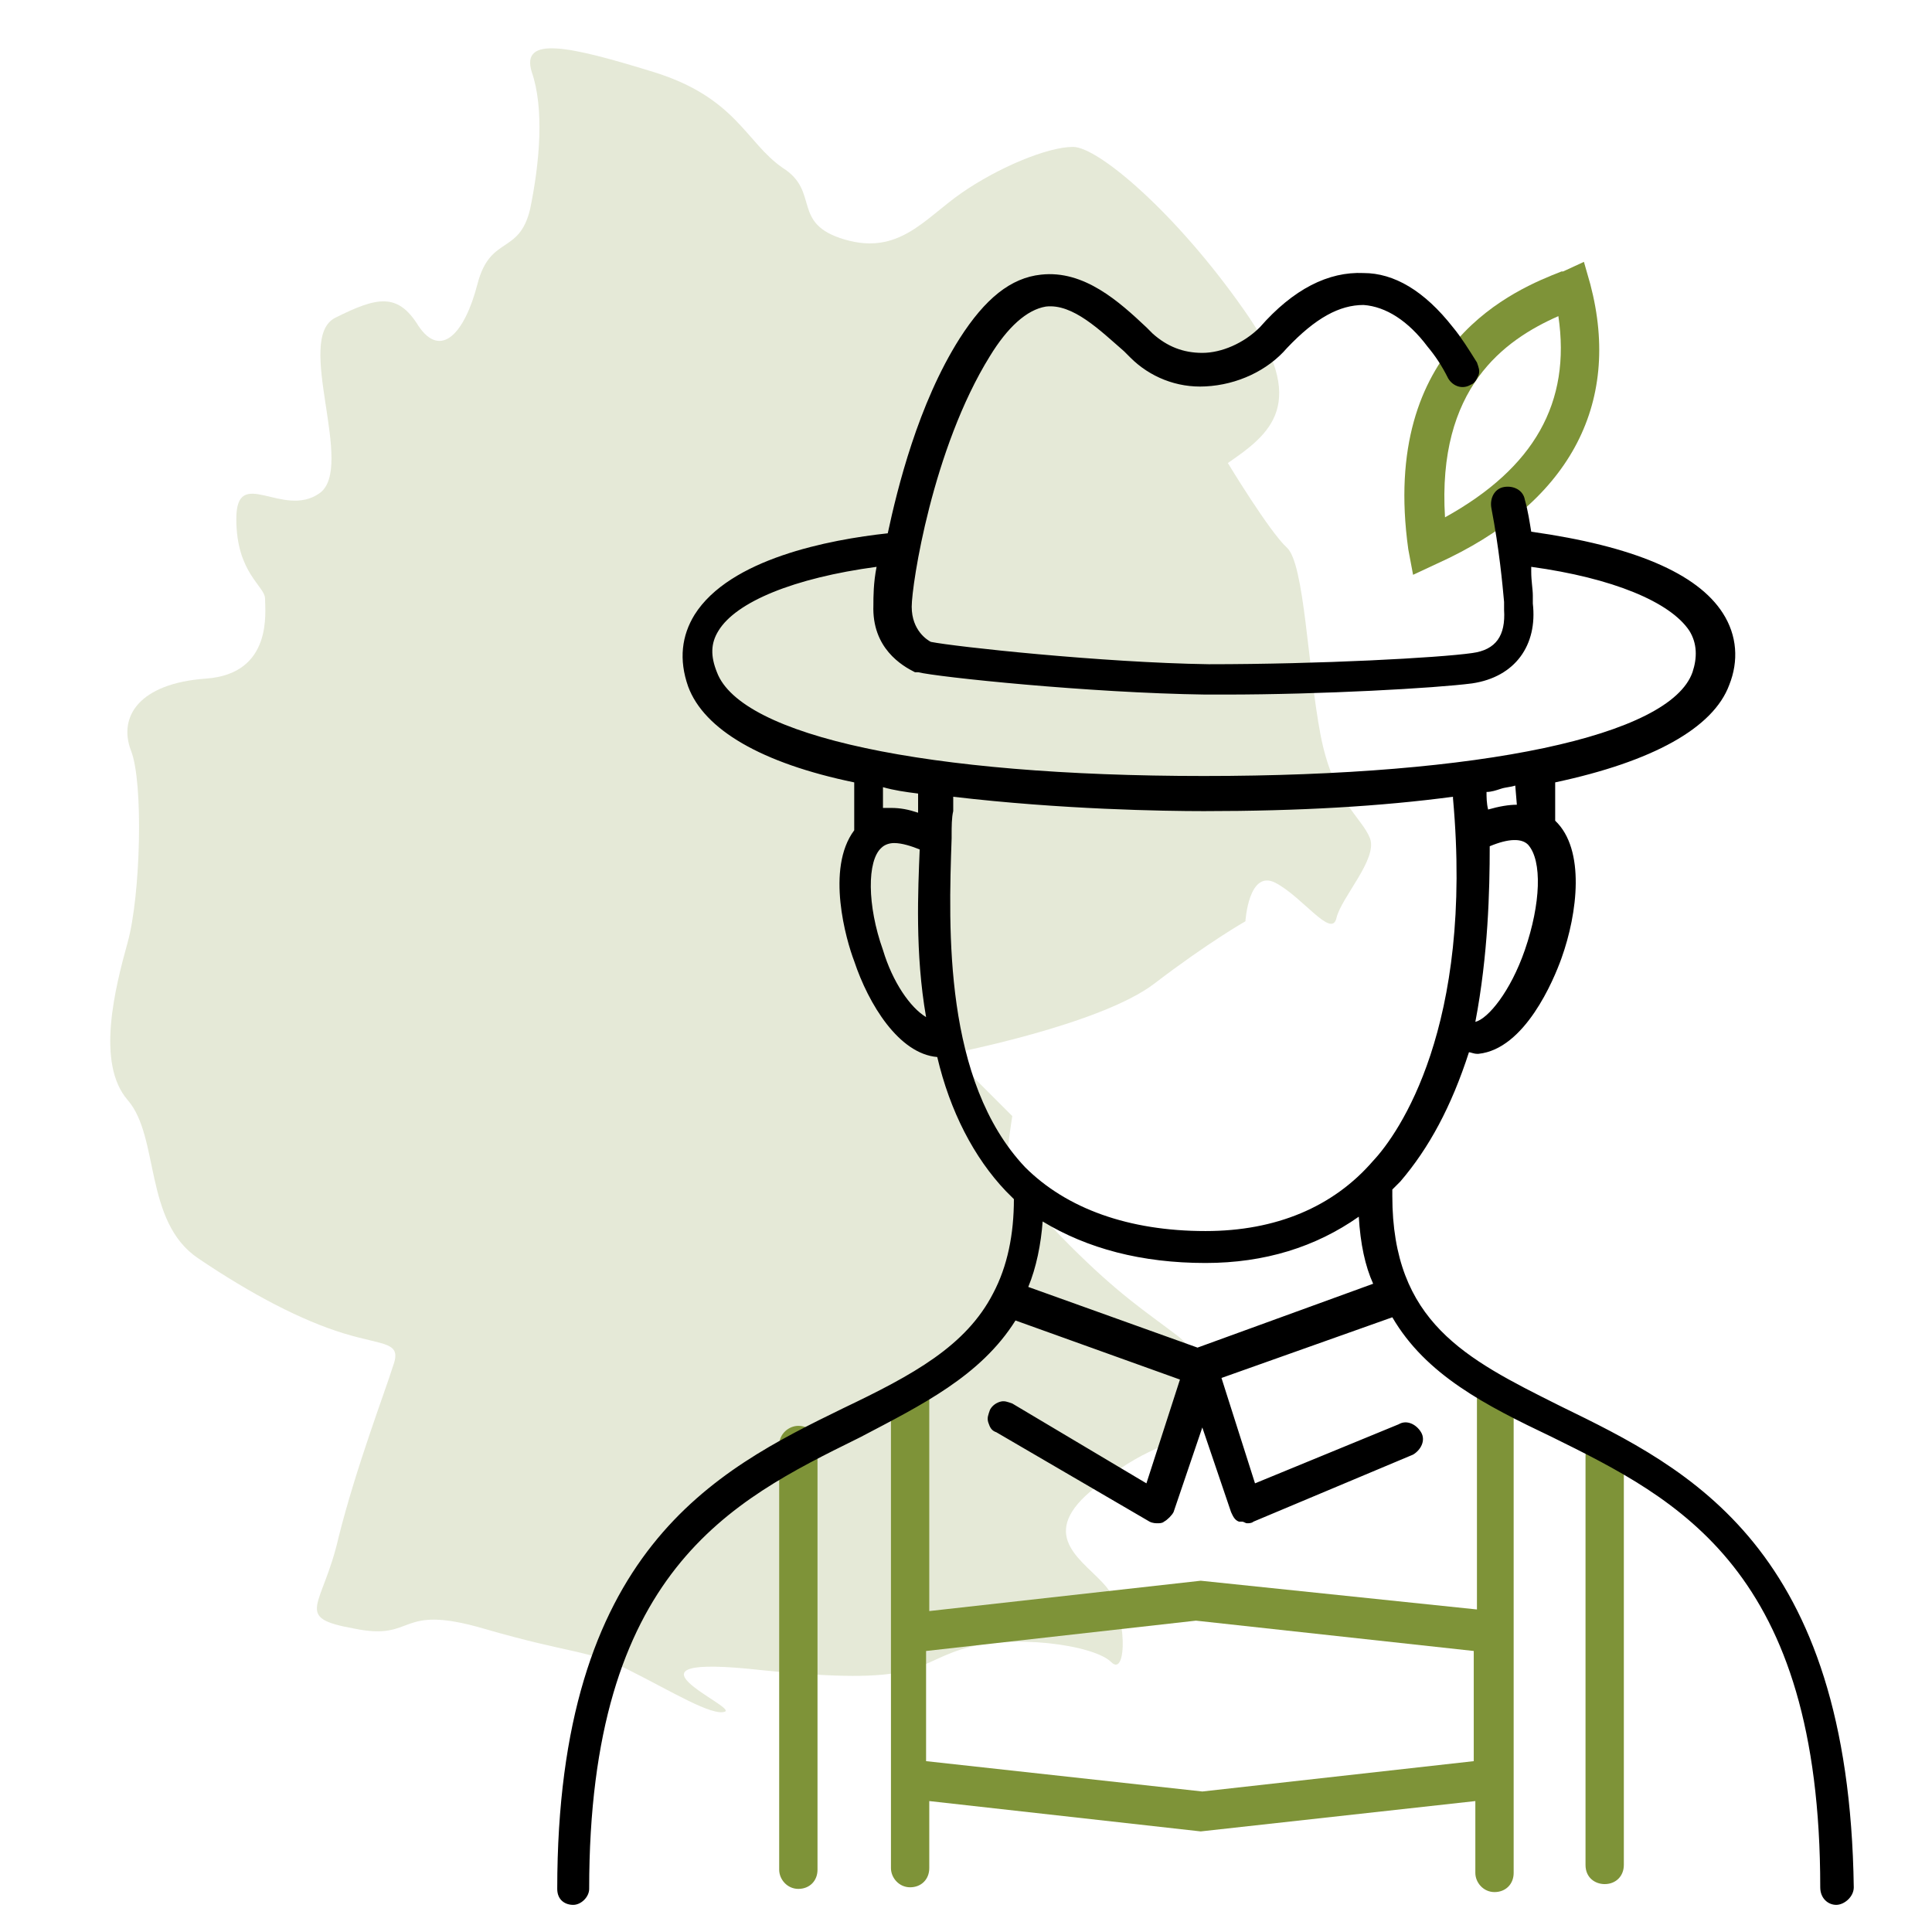 <?xml version="1.0" encoding="utf-8"?>
<!-- Generator: Adobe Illustrator 27.2.0, SVG Export Plug-In . SVG Version: 6.00 Build 0)  -->
<svg version="1.1" id="Ebene_1" xmlns="http://www.w3.org/2000/svg" xmlns:xlink="http://www.w3.org/1999/xlink" x="0px" y="0px"
	 viewBox="0 0 121 121" style="enable-background:new 0 0 121 121;" xml:space="preserve">
<style type="text/css">
	.st0{opacity:0.2;fill-rule:evenodd;clip-rule:evenodd;fill:#7E9338;enable-background:new    ;}
	.st1{fill:#7E9338;}
</style>
<path id="Fill-1" class="st0" d="M76.9,29c2.6-1.8,5.2-3.7,1-9.6c-4.2-6-9.1-10.2-10.7-10.2s-4.7,1.3-7,2.9S56.3,16,52.9,15
	s-1.5-3-3.9-4.5c-2.3-1.6-2.9-4.4-8.1-6s-8.3-2.3-7.6,0c0.8,2.3,0.5,5.7-0.1,8.6c-0.7,2.9-2.5,1.6-3.3,4.7s-2.3,4.7-3.7,2.6
	c-1.3-2.1-2.6-1.8-5.2-0.5s1.3,9.4-1,11s-5.2-1.8-5.2,1.6s1.8,4.2,1.8,5s0.5,4.7-3.7,5S7.4,44.9,8.2,47C9,49,8.8,56.1,8,59
	s-2,7.6,0,9.9s1,7.6,4.4,9.9s6.5,3.9,9.1,4.7c2.6,0.8,3.7,0.5,3.1,2.1c-0.5,1.6-2.3,6.3-3.4,10.7c-1,4.4-2.9,5,1,5.7
	c3.9,0.8,2.6-1.6,8.1,0s6.5,1.3,9.1,2.6c2.6,1.3,5.2,2.9,6,2.6s-7.6-3.7,2.3-2.6c9.9,1,9.4-0.3,12.5-1.3c3.1-1,8.3-0.3,9.4,0.8
	c1,1,1-3.1-0.3-4.7s-4.4-3.1-1-6s5.2-2.9,6.5-3.7c1.3-0.8,1-4.4-1-6c-2.1-1.6-3.7-2.6-6.8-5.7c-3.1-3.1-3.9-4.7-3.9-5.5
	s0.3-2.6,0.3-2.6L59.5,66c0,0,9.4-1.8,12.8-4.4s5.7-3.9,5.7-3.9s0.2-3.3,1.9-2.4c1.7,0.9,3.5,3.5,3.8,2.2s2.6-3.7,2.1-5
	s-2.3-2.3-3.1-6.5c-0.8-4.2-1-10.7-2.1-11.7S76.9,29,76.9,29"/>
<g>
	<path class="st1" d="M100.5,90c-0.8,0-1.2,0.6-1.2,1.2v25.6c0,0.8,0.6,1.2,1.2,1.2c0.7,0,1.2-0.5,1.2-1.2V91.3
		C101.8,90.6,101.2,90,100.5,90z"/>
	<path class="st1" d="M50,89.3c-0.6,0-1.2,0.5-1.2,1.2v26.6c0,0.6,0.5,1.2,1.2,1.2c0.7,0,1.2-0.5,1.2-1.2V90.6
		C51.3,90,50.8,89.3,50,89.3z"/>
	<path class="st1" d="M93.7,86.3c-0.6,0-1.2,0.5-1.2,1.2v13.3L75.2,99l-17,1.9V87.6c0-0.6-0.5-1.2-1.2-1.2c-0.7,0-1.2,0.5-1.2,1.2
		V117c0,0.6,0.5,1.2,1.2,1.2c0.7,0,1.2-0.5,1.2-1.2v-4.2l17,1.9l17.2-1.9v4.5c0,0.6,0.5,1.2,1.2,1.2c0.7,0,1.2-0.5,1.2-1.2V87.6
		C94.9,86.8,94.3,86.3,93.7,86.3z M92.3,103.4v6.9l-17,1.9l-17.3-1.9v-6.9l16.9-1.9L92.3,103.4z"/>
	<path class="st1" d="M99.6,17.8l-0.4-1.4L97.9,17l-0.1,0c-2.8,1.1-11.4,4.5-9.6,17.4l0.3,1.6l1.5-0.7
		C98.2,31.6,101.6,25.4,99.6,17.8z M90.5,32.4c-0.5-8.1,3.7-11.1,7.1-12.6C98.4,25.2,96.1,29.3,90.5,32.4z"/>
</g>
<path d="M97.8,88.1L97.6,88c-5.8-2.9-10.4-5.2-10.4-13.1c0-0.1,0-0.2,0-0.4l0.5-0.5c1.8-2.1,3.2-4.7,4.3-8.1c0.1,0,0.3,0.1,0.5,0.1
	l0.1,0c2.9-0.3,4.7-4.6,5.2-6c1-2.8,1.5-6.8-0.4-8.6V49c6.1-1.3,9.9-3.4,10.9-6.1c0.6-1.5,0.5-3.1-0.4-4.5c-1.6-2.5-5.6-4.2-12-5.1
	c-0.1-0.6-0.2-1.3-0.4-2c-0.1-0.6-0.7-0.9-1.3-0.8c-0.6,0.1-0.9,0.7-0.8,1.3c0.5,2.6,0.7,4.8,0.8,5.9l0,0.5c0.1,1.6-0.5,2.5-2,2.7
	c-2.1,0.3-9.5,0.7-16.5,0.7c-6.7-0.1-15.9-1.1-17.4-1.4c-0.2-0.1-1.2-0.7-1.2-2.2c0-1.4,1.3-9.9,4.9-15.7c1.1-1.8,2.3-2.9,3.5-3.1
	c1.7-0.2,3.4,1.5,4.9,2.8l0.4,0.4c1.2,1.2,2.9,1.9,4.7,1.8c2-0.1,3.9-1,5.1-2.4c1.8-1.9,3.3-2.7,4.8-2.7c1.4,0.1,2.8,1,4,2.6
	c0.5,0.6,0.9,1.2,1.3,2c0.3,0.5,0.9,0.7,1.4,0.4c0.3-0.1,0.4-0.4,0.5-0.6c0.1-0.3,0-0.5-0.1-0.8c-0.5-0.8-1-1.6-1.5-2.2
	c-1.8-2.3-3.7-3.4-5.6-3.4c-2.2-0.1-4.4,1-6.5,3.4c-1,1-2.4,1.6-3.6,1.6c-1.2,0-2.2-0.4-3.1-1.2l-0.4-0.4l0,0
	c-1.7-1.6-3.9-3.6-6.6-3.3c-1.9,0.2-3.5,1.5-5.1,4c-2.6,4.1-3.9,9.4-4.5,12.2c-3.7,0.4-9.9,1.6-12.1,5.1c-0.8,1.3-1,2.8-0.4,4.5
	c1,2.7,4.6,4.8,10.4,6v2.7c0,0.1,0,0.2,0,0.3c-1.8,2.4-0.5,6.9,0,8.2c0.9,2.7,2.8,5.8,5.2,6c0.8,3.4,2.3,6.3,4.3,8.4l0.5,0.5
	c0,2.2-0.4,4.2-1.3,5.9c-1.7,3.3-5,5.1-9.4,7.2c-8,3.9-17.9,8.9-17.9,30.1c0,0.7,0.5,1,1,1c0.5,0,1-0.5,1-1
	c0-19.9,8.9-24.3,16.8-28.2l0.2-0.1c3.8-2,7.5-3.8,9.7-7.3l10.3,3.7l-2.1,6.5l-8.4-5c-0.3-0.1-0.5-0.2-0.8-0.1
	c-0.3,0.1-0.5,0.3-0.6,0.5c-0.1,0.3-0.2,0.5-0.1,0.8c0.1,0.3,0.2,0.5,0.5,0.6l9.6,5.6c0.2,0.1,0.4,0.1,0.5,0.1c0.1,0,0.3,0,0.4-0.1
	c0.2-0.1,0.5-0.4,0.6-0.6l1.8-5.3l1.8,5.3c0.1,0.2,0.2,0.5,0.5,0.6l0.1,0h0.1c0.1,0,0.2,0.1,0.3,0.1c0.1,0,0.3,0,0.4-0.1l10-4.2
	c0.5-0.3,0.8-0.9,0.5-1.4c-0.3-0.5-0.9-0.8-1.4-0.5l-9,3.7l-2.1-6.6l10.7-3.8c2.1,3.6,5.8,5.5,10,7.5c7.9,3.9,16.8,8.3,16.8,28.2
	c0,0.7,0.5,1.1,1,1.1c0.5,0,1.1-0.5,1.1-1.1C115.8,96.9,105.8,92,97.8,88.1z M58,63.7c-1-0.6-2.1-2.2-2.7-4.2c-1-2.8-1-5.6-0.1-6.4
	c0.2-0.2,0.5-0.3,0.8-0.3c0.5,0,1.1,0.2,1.6,0.4C57.5,55.7,57.3,59.7,58,63.7z M55.3,50.6v-1.3c0.7,0.2,1.4,0.3,2.2,0.4
	c0,0,0,0.1,0,0.1v1.1c-0.6-0.2-1.1-0.3-1.7-0.3C55.7,50.6,55.5,50.6,55.3,50.6z M93.3,53c1.2-0.5,2-0.5,2.4-0.1
	c0.9,1,0.8,3.7-0.2,6.6c-0.9,2.6-2.3,4.3-3.1,4.5C93.2,59.8,93.3,55.8,93.3,53z M93.1,49.6c0.3,0,0.6-0.1,0.9-0.2
	c0.3-0.1,0.6-0.1,0.9-0.2l0.1,1.2c-0.5,0-1.1,0.1-1.8,0.3C93.1,50.3,93.1,49.9,93.1,49.6z M59.6,52.5l0-0.2c0-0.5,0-1.1,0.1-1.5
	c0-0.3,0-0.6,0-0.9c6.8,0.8,13.2,0.9,15.7,0.9c6,0,11.1-0.3,15.6-0.9c0,0,0,0,0,0.1c1.3,14.3-3.4,21-5,22.7
	c-2.5,2.9-6.1,4.4-10.5,4.4c-4.8,0-8.7-1.4-11.3-4C59.1,67.7,59.4,58.2,59.6,52.5z M65.3,76.5c2.8,1.7,6.2,2.6,10.2,2.6
	c3.7,0,6.9-1,9.6-2.9c0.1,1.7,0.4,3.1,0.9,4.2l-11,4l-10.6-3.8C64.9,79.4,65.2,77.9,65.3,76.5z M45,39.5c1.1-1.8,4.7-3.3,9.9-4
	c-0.2,1-0.2,1.9-0.2,2.4c-0.1,2.7,1.8,3.8,2.6,4.2l0.1,0l0.1,0c1.2,0.3,10.7,1.3,18,1.4h1.2c6.1,0,13.2-0.4,15.5-0.7
	c2.7-0.4,4.1-2.4,3.8-5v-0.5c0-0.4-0.1-0.9-0.1-1.5l0-0.3c5.1,0.7,8.7,2.2,9.9,4c0.5,0.8,0.5,1.7,0.2,2.6c-1.4,4-13.2,6.5-30.6,6.5
	c-17.4,0-29-2.5-30.5-6.5v0C44.5,41.1,44.5,40.3,45,39.5z"/>
</svg>
